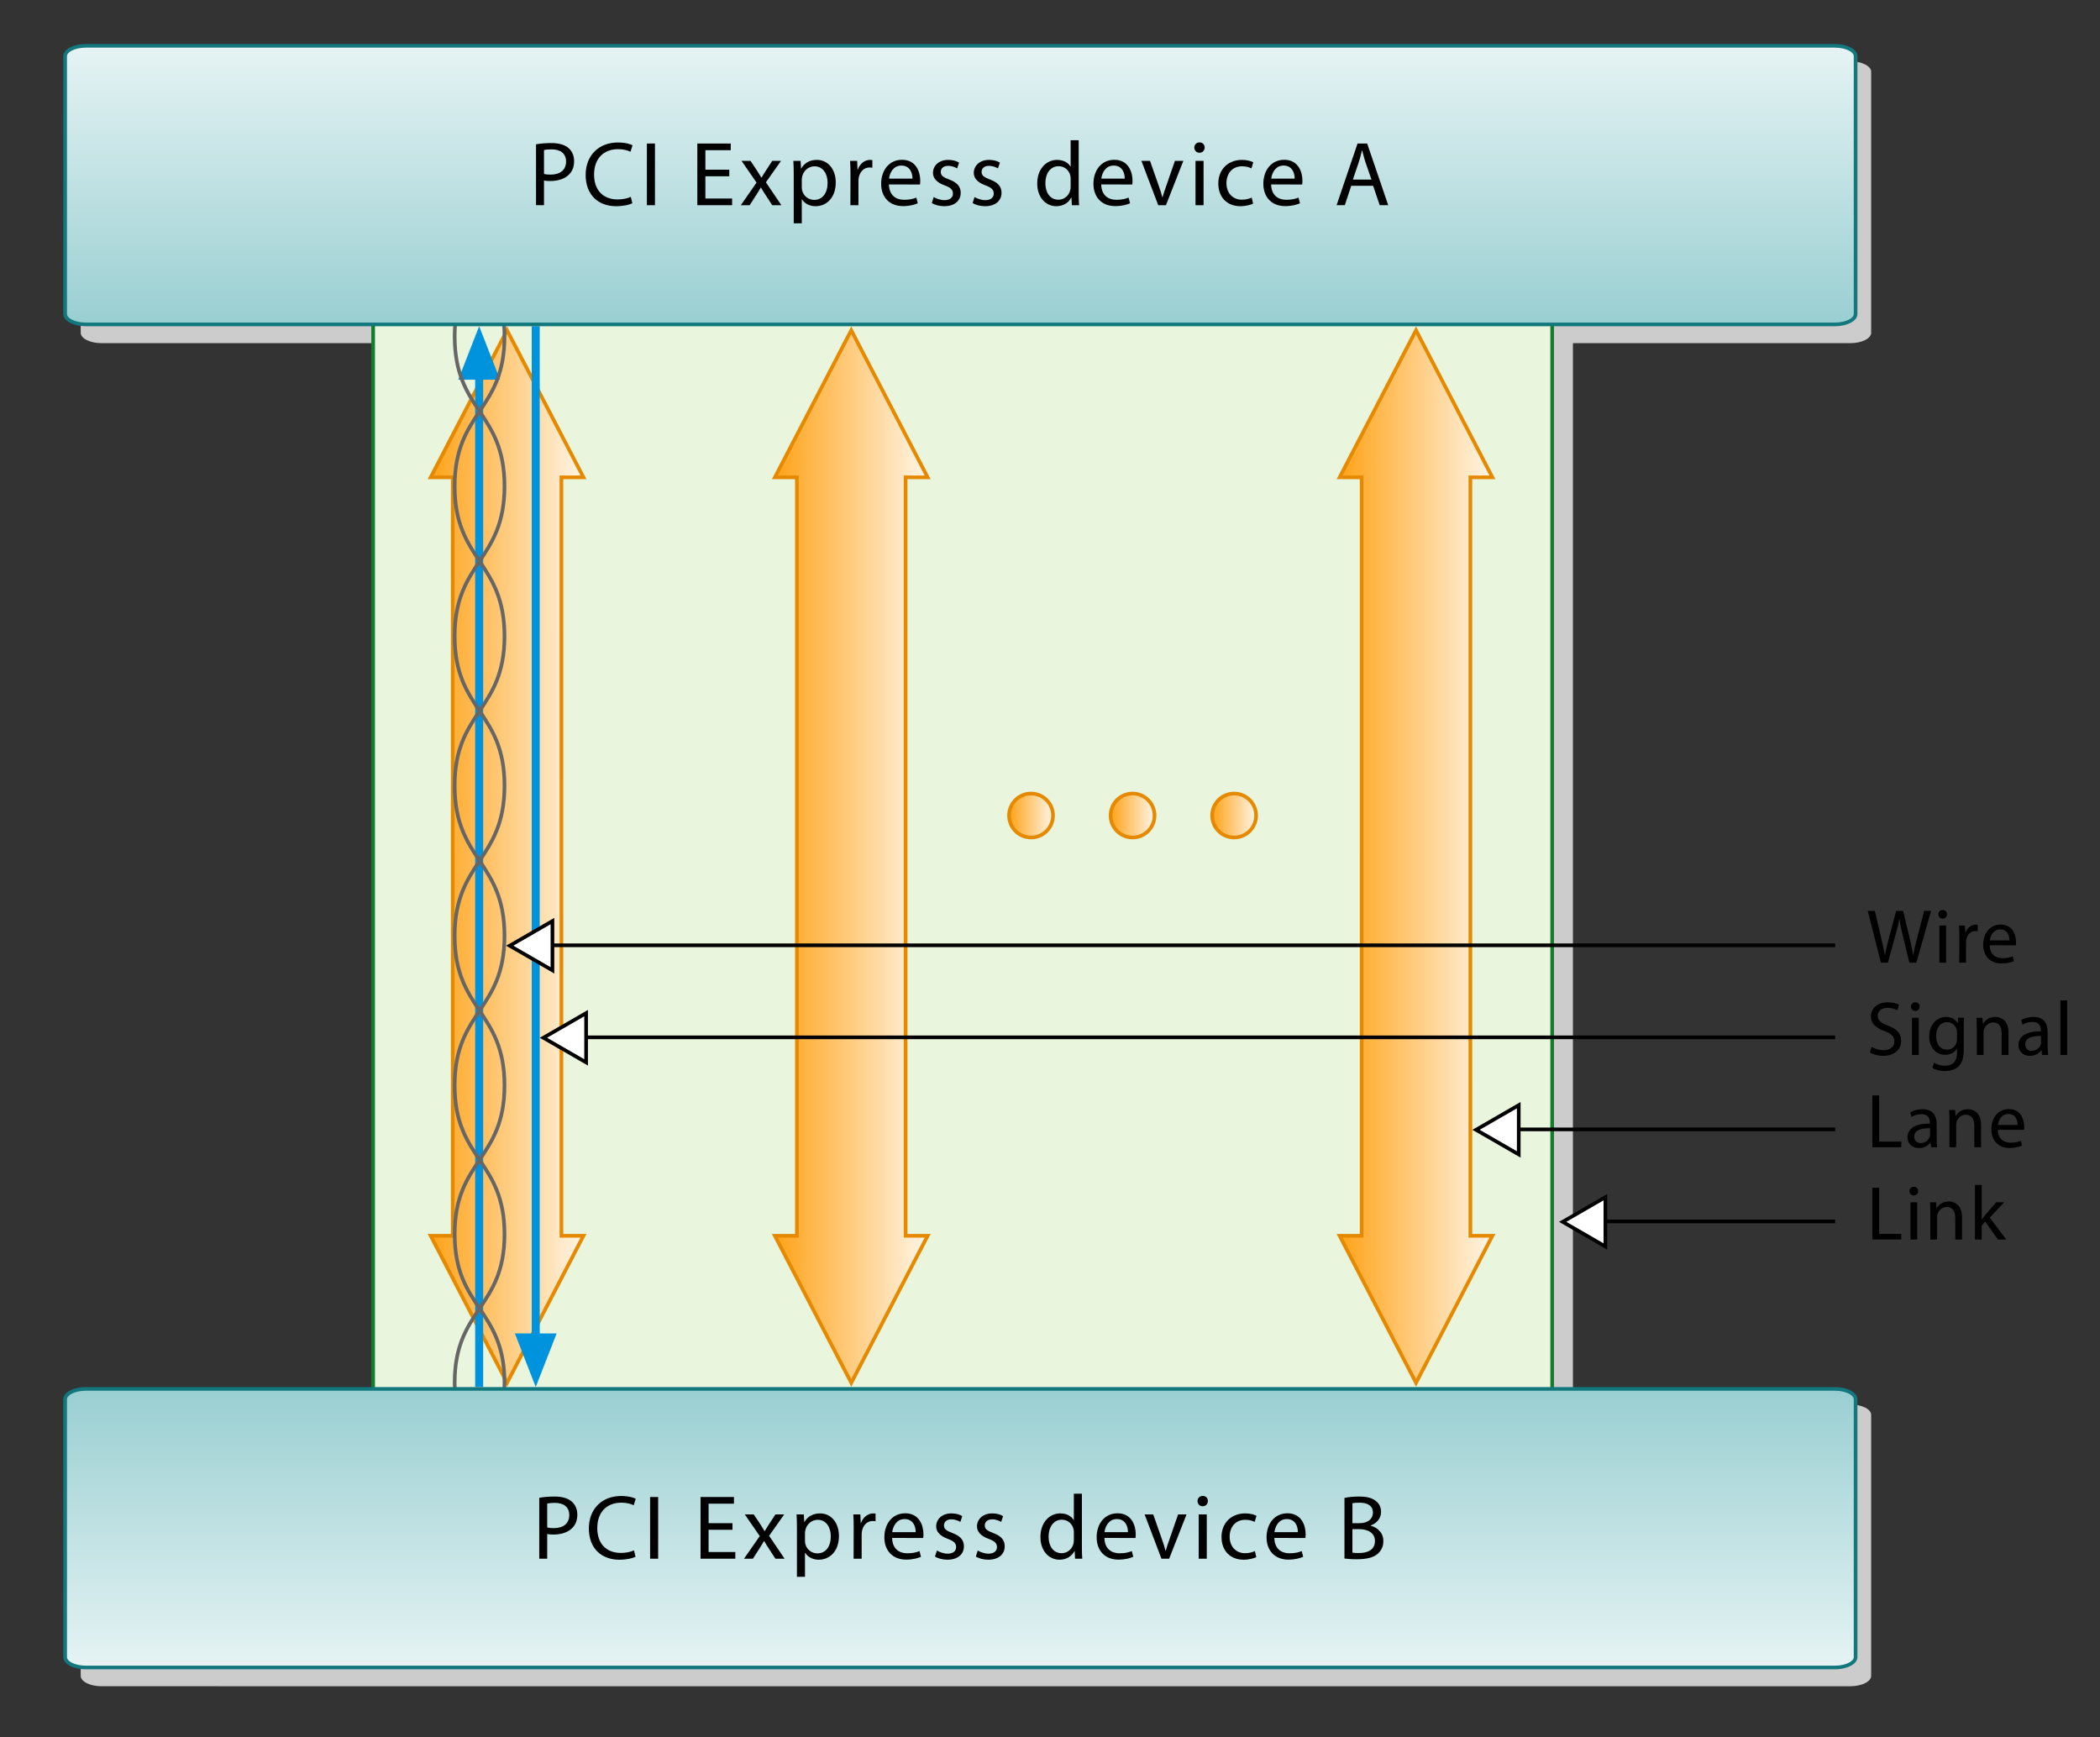 <?xml version="1.0" encoding="utf-8"?>
<!-- Generator: Adobe Illustrator 11 Build 196, SVG Export Plug-In . SVG Version: 6.0.0 Build 78)  -->
<!DOCTYPE svg PUBLIC "-//W3C//DTD SVG 1.0//EN"    "http://www.w3.org/TR/2001/REC-SVG-20010904/DTD/svg10.dtd">
<svg 
	 xmlns:x="http://ns.adobe.com/Extensibility/1.0/" xmlns:i="http://ns.adobe.com/AdobeIllustrator/10.0/" xmlns:graph="http://ns.adobe.com/Graphs/1.0/" i:viewOrigin="41.1021 660.1079" i:rulerOrigin="0 0" i:pageBounds="0 792 612 0"
	 xmlns="http://www.w3.org/2000/svg" xmlns:xlink="http://www.w3.org/1999/xlink" xmlns:a="http://ns.adobe.com/AdobeSVGViewerExtensions/3.0/"
	 width="573.508" height="474.474" viewBox="0 0 573.508 474.474" overflow="visible" enable-background="new 0 0 573.508 474.474"
	 xml:space="preserve">
	<rect x="0" y="0" width="573.508" height="474.474" fill="#333333" stroke="none"/>
		<g id="Layer_1" i:layer="yes" i:dimmedPercent="50" i:rgbTrio="#4F008000FFFF">
			<g>
				<path i:knockout="Off" fill="#CCCCCC" d="M505.344,16.758c3.117,0,5.668,1.275,5.668,2.834v71.294
					c0,1.559-2.551,2.834-5.668,2.834H27.71c-3.117,0-5.669-1.275-5.669-2.834V19.593c0-1.559,2.552-2.834,5.669-2.834H505.344z"/>
			</g>
			<rect x="107.575" y="83.669" fill="#CCCCCC" width="321.986" height="302.891"/> 
			<rect x="101.905" y="83.669" fill="#E9F5DC" stroke="#137D2C" width="321.987" height="302.891"/> 
			
				<rect x="0.005" y="0.005" i:knockout="Off" fill="none" stroke="#FCFCFC" stroke-width="0.01" width="573.499" height="474.464"/> 
			<g xlink:href="#g3855">
			</g>
			<g xlink:href="#g3855">
			</g>
			<g>
				<path i:knockout="Off" fill="#CCCCCC" d="M505.344,383.587c3.117,0,5.668,1.275,5.668,2.834v71.287
					c0,1.559-2.551,2.834-5.668,2.834H27.71c-3.117,0-5.669-1.275-5.669-2.834v-71.287c0-1.559,2.552-2.834,5.669-2.834H505.344z"/>
			</g>
			<g>
				<g i:knockout="On"  a:adobe-knockout="true">
					<g i:knockout="On">
						
							<line i:knockout="Off" fill="#FFFFFF" stroke="#000000"  a:adobe-knockout="false" x1="427.468" y1="333.591" x2="501.182" y2="333.591"/>
					</g>
				</g>
				<polygon i:knockout="Off" fill="#FFFFFF" stroke="#000000" points="438.429,326.975 426.769,333.707 438.429,340.437 "/>
			</g>
			<g>
				<g i:knockout="On"  a:adobe-knockout="true">
					<g i:knockout="On">
						
							<line i:knockout="Off" fill="#FFFFFF" stroke="#000000"  a:adobe-knockout="false" x1="405.222" y1="308.454" x2="501.182" y2="308.454"/>
					</g>
				</g>
				<polygon i:knockout="Off" fill="#FFFFFF" stroke="#000000" points="414.766,301.837 403.106,308.569 414.766,315.299 "/>
			</g>
			<linearGradient id="_132752072_1_" gradientUnits="userSpaceOnUse" x1="360.975" y1="233.94" x2="412.47" y2="233.94">
				<stop  offset="0" style="stop-color:#FF9900"/>
				<stop  offset="1" style="stop-color:#FFFFFF"/>
				<a:midPointStop  offset="0" style="stop-color:#FF9900"/>
				<a:midPointStop  offset="0.5" style="stop-color:#FF9900"/>
				<a:midPointStop  offset="1" style="stop-color:#FFFFFF"/>
			</linearGradient>
			<polygon id="_132752072_72_" fill="url(#_132752072_1_)" stroke="#E58A00" points="371.869,337.511 365.849,337.511 
				386.716,377.672 407.576,337.511 401.56,337.511 401.556,130.368 407.576,130.368 386.708,90.207 365.849,130.368 
				371.865,130.368 "/>
			<linearGradient id="_132752072_2_" gradientUnits="userSpaceOnUse" x1="206.743" y1="233.94" x2="258.237" y2="233.94">
				<stop  offset="0" style="stop-color:#FF9900"/>
				<stop  offset="1" style="stop-color:#FFFFFF"/>
				<a:midPointStop  offset="0" style="stop-color:#FF9900"/>
				<a:midPointStop  offset="0.5" style="stop-color:#FF9900"/>
				<a:midPointStop  offset="1" style="stop-color:#FFFFFF"/>
			</linearGradient>
			<polygon id="_132752072_350_" fill="url(#_132752072_2_)" stroke="#E58A00" points="217.636,337.511 211.617,337.511 
				232.483,377.672 253.342,337.511 247.327,337.511 247.323,130.368 253.342,130.368 232.476,90.207 211.617,130.368 
				217.632,130.368 "/>
			<linearGradient id="_132752072_3_" gradientUnits="userSpaceOnUse" x1="112.743" y1="233.94" x2="164.237" y2="233.94">
				<stop  offset="0" style="stop-color:#FF9900"/>
				<stop  offset="1" style="stop-color:#FFFFFF"/>
				<a:midPointStop  offset="0" style="stop-color:#FF9900"/>
				<a:midPointStop  offset="0.5" style="stop-color:#FF9900"/>
				<a:midPointStop  offset="1" style="stop-color:#FFFFFF"/>
			</linearGradient>
			<polygon id="_132752072_307_" fill="url(#_132752072_3_)" stroke="#E58A00" points="123.636,337.511 117.617,337.511 
				138.483,377.672 159.342,337.511 153.327,337.511 153.323,130.368 159.342,130.368 138.476,90.207 117.617,130.368 
				123.632,130.368 "/>
			<g>
				<rect x="129.767" y="98.56" fill="#0093DD" width="2.184" height="280.255"/> 
				<polygon id="_124954376" fill="#0093DD" points="125.155,103.712 130.858,89.09 136.562,103.712 "/>
			</g>
			<g>
				<rect x="145.217" y="89.09" fill="#0093DD" width="2.184" height="280.255"/> 
				<polygon id="_124954376_56_" fill="#0093DD" points="152.012,364.193 146.309,378.814 140.606,364.193 "/>
			</g>
			<linearGradient id="XMLID_1_" gradientUnits="userSpaceOnUse" x1="274.174" y1="222.735" x2="288.983" y2="222.735">
				<stop  offset="0" style="stop-color:#FF9900"/>
				<stop  offset="1" style="stop-color:#FFFFFF"/>
				<a:midPointStop  offset="0" style="stop-color:#FF9900"/>
				<a:midPointStop  offset="0.5" style="stop-color:#FF9900"/>
				<a:midPointStop  offset="1" style="stop-color:#FFFFFF"/>
			</linearGradient>
			<circle fill="url(#XMLID_1_)" stroke="#E58A00" cx="281.576" cy="222.735" r="6"/> 
			<linearGradient id="XMLID_2_" gradientUnits="userSpaceOnUse" x1="301.905" y1="222.735" x2="316.714" y2="222.735">
				<stop  offset="0" style="stop-color:#FF9900"/>
				<stop  offset="1" style="stop-color:#FFFFFF"/>
				<a:midPointStop  offset="0" style="stop-color:#FF9900"/>
				<a:midPointStop  offset="0.5" style="stop-color:#FF9900"/>
				<a:midPointStop  offset="1" style="stop-color:#FFFFFF"/>
			</linearGradient>
			<circle fill="url(#XMLID_2_)" stroke="#E58A00" cx="309.306" cy="222.735" r="6"/> 
			<linearGradient id="XMLID_3_" gradientUnits="userSpaceOnUse" x1="329.635" y1="222.735" x2="344.445" y2="222.735">
				<stop  offset="0" style="stop-color:#FF9900"/>
				<stop  offset="1" style="stop-color:#FFFFFF"/>
				<a:midPointStop  offset="0" style="stop-color:#FF9900"/>
				<a:midPointStop  offset="0.5" style="stop-color:#FF9900"/>
				<a:midPointStop  offset="1" style="stop-color:#FFFFFF"/>
			</linearGradient>
			<circle fill="url(#XMLID_3_)" stroke="#E58A00" cx="337.037" cy="222.735" r="6"/> 
			<path i:knockout="Off" fill="none" stroke="#666666" d="M137.778,50.881c0,20.511-13.606,20.511-13.606,41.021
				c0,20.441,13.606,20.441,13.606,40.884c0,20.491-13.606,20.491-13.606,40.982c0,20.406,13.606,20.406,13.606,40.812
				c0,20.518-13.606,20.518-13.606,41.037c0,20.423,13.606,20.423,13.606,40.847c0,20.319-13.606,20.319-13.606,40.638
				c0,20.266,13.606,20.266,13.606,40.53c0,20.227-13.606,20.227-13.606,40.453"/>
			<path i:knockout="Off" fill="none" stroke="#666666" d="M124.172,50.881c0,20.511,13.606,20.511,13.606,41.021
				c0,20.441-13.606,20.441-13.606,40.884c0,20.491,13.606,20.491,13.606,40.982c0,20.406-13.606,20.406-13.606,40.812
				c0,20.518,13.606,20.518,13.606,41.037c0,20.423-13.606,20.423-13.606,40.847c0,20.319,13.606,20.319,13.606,40.638
				c0,20.266-13.606,20.266-13.606,40.53c0,20.227,13.606,20.227,13.606,40.453"/>
			<g>
				
					<linearGradient id="XMLID_4_" gradientUnits="userSpaceOnUse" x1="134.027" y1="-917.046" x2="364.741" y2="-917.046" gradientTransform="matrix(0 1 -1 0 -654.771 115.573)">
					<stop  offset="0" style="stop-color:#169197"/>
					<stop  offset="1" style="stop-color:#FFFFFF"/>
					<a:midPointStop  offset="0" style="stop-color:#169197"/>
					<a:midPointStop  offset="0.5" style="stop-color:#169197"/>
					<a:midPointStop  offset="1" style="stop-color:#FFFFFF"/>
				</linearGradient>
				<path i:knockout="Off" fill="url(#XMLID_4_)" stroke="#12787D" d="M23.458,455.423c-3.117,0-5.669-1.275-5.669-2.834v-70.42
					c0-1.559,2.552-2.834,5.669-2.834h477.633c3.117,0,5.669,1.275,5.669,2.834v70.42c0,1.559-2.552,2.834-5.669,2.834H23.458z"/>
			</g>
			<g i:knockout="Off">
				<path i:knockout="Off" d="M147.267,409.083c1.05-0.2,2.425-0.35,4.175-0.35c2.15,0,3.725,0.5,4.725,1.399
					c0.925,0.801,1.5,2.025,1.5,3.525c0,1.525-0.45,2.725-1.325,3.6c-1.15,1.226-3.025,1.851-5.15,1.851
					c-0.65,0-1.25-0.025-1.75-0.15v6.75h-2.175V409.083z M149.442,417.184c0.475,0.125,1.1,0.175,1.8,0.175
					c2.65,0,4.225-1.3,4.225-3.575c0-2.25-1.575-3.325-3.975-3.325c-0.95,0-1.675,0.101-2.05,0.175V417.184z"/>
				<path i:knockout="Off" d="M173.566,425.184c-0.775,0.399-2.4,0.8-4.45,0.8c-4.75,0-8.3-3-8.3-8.55
					c0-5.301,3.575-8.851,8.8-8.851c2.075,0,3.425,0.45,4,0.75l-0.55,1.775c-0.8-0.4-1.975-0.7-3.375-0.7
					c-3.95,0-6.575,2.525-6.575,6.95c0,4.149,2.375,6.774,6.45,6.774c1.35,0,2.7-0.274,3.575-0.699L173.566,425.184z"/>
				<path i:knockout="Off" d="M179.742,408.859v16.85h-2.2v-16.85H179.742z"/>
				<path i:knockout="Off" d="M200.041,417.809h-6.525v6.074h7.3v1.825h-9.5v-16.85h9.125v1.825h-6.925v5.324h6.525V417.809z"/>
				<path i:knockout="Off" d="M205.841,413.609l1.725,2.575c0.45,0.699,0.825,1.3,1.225,1.975h0.075c0.4-0.7,0.8-1.325,1.225-1.975
					l1.675-2.575h2.4l-4.125,5.85l4.225,6.25h-2.5l-1.775-2.725c-0.475-0.7-0.875-1.375-1.3-2.101h-0.05
					c-0.4,0.726-0.825,1.375-1.275,2.101l-1.75,2.725h-2.425l4.3-6.175l-4.1-5.925H205.841z"/>
				<path i:knockout="Off" d="M217.641,417.559c0-1.551-0.025-2.801-0.1-3.95h1.975l0.125,2.075h0.05
					c0.875-1.5,2.325-2.351,4.275-2.351c2.95,0,5.15,2.476,5.15,6.15c0,4.35-2.675,6.5-5.5,6.5c-1.625,0-3-0.7-3.725-1.9h-0.05
					v6.575h-2.2V417.559z M219.841,420.784c0,0.3,0.025,0.625,0.1,0.9c0.375,1.524,1.725,2.574,3.275,2.574
					c2.325,0,3.675-1.899,3.675-4.675c0-2.425-1.25-4.5-3.575-4.5c-1.5,0-2.925,1.05-3.35,2.7c-0.05,0.3-0.125,0.625-0.125,0.9
					V420.784z"/>
				<path i:knockout="Off" d="M233.141,417.383c0-1.425-0.025-2.649-0.1-3.774h1.925l0.1,2.375h0.075
					c0.55-1.625,1.9-2.65,3.375-2.65c0.225,0,0.4,0.025,0.6,0.075v2.05c-0.25-0.024-0.475-0.05-0.775-0.05
					c-1.55,0-2.65,1.175-2.95,2.8c-0.05,0.325-0.075,0.675-0.075,1.05v6.45h-2.2L233.141,417.383z"/>
				<path i:knockout="Off" d="M243.644,420.034c0.05,2.975,1.925,4.2,4.125,4.2c1.575,0,2.55-0.275,3.35-0.601l0.4,1.551
					c-0.775,0.35-2.125,0.774-4.05,0.774c-3.7,0-5.95-2.475-5.95-6.1c0-3.675,2.175-6.55,5.7-6.55c3.95,0,4.975,3.475,4.975,5.699
					c0,0.45-0.025,0.801-0.075,1.051L243.644,420.034z M250.069,418.458c0.025-1.375-0.575-3.575-3.025-3.575
					c-2.25,0-3.2,2.051-3.375,3.575H250.069z"/>
				<path i:knockout="Off" d="M255.869,423.484c0.675,0.399,1.825,0.85,2.925,0.85c1.575,0,2.325-0.774,2.325-1.8
					c0-1.05-0.625-1.625-2.225-2.225c-2.2-0.801-3.225-1.976-3.225-3.426c0-1.949,1.6-3.55,4.175-3.55c1.225,0,2.3,0.325,2.95,0.75
					l-0.525,1.575c-0.475-0.275-1.35-0.7-2.475-0.7c-1.3,0-2,0.75-2,1.65c0,1.024,0.7,1.475,2.275,2.075
					c2.075,0.774,3.175,1.824,3.175,3.649c0,2.15-1.675,3.65-4.5,3.65c-1.325,0-2.55-0.351-3.4-0.851L255.869,423.484z"/>
				<path i:knockout="Off" d="M267.019,423.484c0.675,0.399,1.824,0.85,2.925,0.85c1.575,0,2.325-0.774,2.325-1.8
					c0-1.05-0.625-1.625-2.226-2.225c-2.2-0.801-3.225-1.976-3.225-3.426c0-1.949,1.6-3.55,4.175-3.55c1.225,0,2.3,0.325,2.95,0.75
					l-0.525,1.575c-0.475-0.275-1.35-0.7-2.475-0.7c-1.3,0-2,0.75-2,1.65c0,1.024,0.7,1.475,2.274,2.075
					c2.075,0.774,3.176,1.824,3.176,3.649c0,2.15-1.676,3.65-4.5,3.65c-1.325,0-2.551-0.351-3.4-0.851L267.019,423.484z"/>
				<path i:knockout="Off" d="M295.468,407.958v14.625c0,1.075,0.024,2.3,0.1,3.125h-1.975l-0.101-2.1h-0.05
					c-0.675,1.35-2.125,2.375-4.1,2.375c-2.926,0-5.2-2.476-5.2-6.15c-0.025-4.05,2.5-6.5,5.425-6.5c1.875,0,3.125,0.875,3.65,1.825
					h0.05v-7.2H295.468z M293.268,418.534c0-0.3-0.025-0.65-0.101-0.95c-0.324-1.375-1.524-2.524-3.175-2.524
					c-2.274,0-3.625,2-3.625,4.649c0,2.476,1.226,4.5,3.575,4.5c1.475,0,2.825-1,3.225-2.625c0.075-0.3,0.101-0.6,0.101-0.95
					V418.534z"/>
				<path i:knockout="Off" d="M301.619,420.034c0.049,2.975,1.924,4.2,4.125,4.2c1.574,0,2.549-0.275,3.35-0.601l0.4,1.551
					c-0.775,0.35-2.125,0.774-4.051,0.774c-3.699,0-5.949-2.475-5.949-6.1c0-3.675,2.174-6.55,5.699-6.55
					c3.95,0,4.975,3.475,4.975,5.699c0,0.45-0.024,0.801-0.074,1.051L301.619,420.034z M308.042,418.458
					c0.025-1.375-0.574-3.575-3.024-3.575c-2.25,0-3.2,2.051-3.375,3.575H308.042z"/>
				<path i:knockout="Off" d="M314.944,413.609l2.375,6.774c0.4,1.125,0.726,2.125,0.976,3.125h0.074c0.275-1,0.625-2,1.025-3.125
					l2.35-6.774h2.301l-4.75,12.1h-2.101l-4.6-12.1H314.944z"/>
				<path i:knockout="Off" d="M328.418,411.383c-0.825,0-1.375-0.649-1.375-1.425c0-0.774,0.575-1.399,1.425-1.399
					s1.4,0.625,1.4,1.399c0,0.775-0.551,1.425-1.426,1.425H328.418z M327.369,425.708v-12.1h2.199v12.1H327.369z"/>
				<path i:knockout="Off" d="M343.093,425.284c-0.574,0.275-1.85,0.7-3.475,0.7c-3.65,0-6.025-2.476-6.025-6.2s2.551-6.45,6.5-6.45
					c1.301,0,2.45,0.325,3.051,0.65l-0.5,1.675c-0.525-0.275-1.351-0.575-2.551-0.575c-2.775,0-4.275,2.075-4.275,4.601
					c0,2.8,1.801,4.524,4.201,4.524c1.25,0,2.074-0.3,2.699-0.575L343.093,425.284z"/>
				<path i:knockout="Off" d="M348.022,420.034c0.05,2.975,1.925,4.2,4.125,4.2c1.575,0,2.55-0.275,3.35-0.601l0.4,1.551
					c-0.775,0.35-2.125,0.774-4.05,0.774c-3.7,0-5.95-2.475-5.95-6.1c0-3.675,2.175-6.55,5.7-6.55c3.949,0,4.975,3.475,4.975,5.699
					c0,0.45-0.025,0.801-0.075,1.051L348.022,420.034z M354.447,418.458c0.025-1.375-0.575-3.575-3.025-3.575
					c-2.25,0-3.199,2.051-3.375,3.575H354.447z"/>
				<path i:knockout="Off" d="M367.171,409.109c0.95-0.226,2.475-0.375,3.975-0.375c2.176,0,3.576,0.375,4.601,1.225
					c0.875,0.65,1.425,1.65,1.425,2.976c0,1.649-1.1,3.074-2.85,3.699v0.075c1.6,0.375,3.475,1.7,3.475,4.2
					c0,1.45-0.574,2.55-1.449,3.375c-1.15,1.075-3.051,1.575-5.801,1.575c-1.5,0-2.65-0.101-3.375-0.2V409.109z M369.347,416.008
					h1.975c2.275,0,3.625-1.225,3.625-2.85c0-1.95-1.475-2.75-3.676-2.75c-1,0-1.574,0.075-1.924,0.15V416.008z M369.347,424.059
					c0.449,0.074,1.049,0.1,1.824,0.1c2.25,0,4.325-0.825,4.325-3.275c0-2.274-1.976-3.25-4.351-3.25h-1.799V424.059z"/>
			</g>
			<g i:knockout="Off">
				<path i:knockout="Off" d="M513.675,262.933l-3.592-14.154h1.933l1.68,7.161c0.421,1.785,0.798,3.528,1.05,4.893h0.043
					c0.23-1.407,0.672-3.087,1.154-4.914l1.891-7.14h1.91l1.723,7.182c0.398,1.701,0.777,3.36,0.986,4.851h0.043
					c0.293-1.554,0.692-3.129,1.133-4.893l1.869-7.14h1.869l-4.011,14.154h-1.911l-1.785-7.35c-0.44-1.827-0.734-3.213-0.924-4.641
					h-0.042c-0.231,1.428-0.567,2.793-1.092,4.62l-2.017,7.371H513.675z"/>
				<path i:knockout="Off" d="M530.515,250.9c-0.692,0-1.154-0.546-1.154-1.197s0.482-1.176,1.197-1.176
					c0.713,0,1.176,0.525,1.176,1.176s-0.463,1.197-1.197,1.197H530.515z M529.634,262.933v-10.164h1.848v10.164H529.634z"/>
				<path i:knockout="Off" d="M535.093,255.94c0-1.197-0.021-2.226-0.084-3.171h1.617l0.084,1.995h0.062
					c0.463-1.365,1.597-2.226,2.836-2.226c0.188,0,0.336,0.021,0.504,0.063v1.722c-0.211-0.021-0.399-0.042-0.651-0.042
					c-1.302,0-2.226,0.987-2.478,2.352c-0.043,0.273-0.063,0.567-0.063,0.882v5.418h-1.848L535.093,255.94z"/>
				<path i:knockout="Off" d="M543.392,258.166c0.042,2.499,1.617,3.528,3.465,3.528c1.323,0,2.143-0.231,2.814-0.504l0.336,1.302
					c-0.651,0.294-1.785,0.651-3.402,0.651c-3.107,0-4.998-2.079-4.998-5.124c0-3.087,1.827-5.502,4.788-5.502
					c3.317,0,4.179,2.919,4.179,4.788c0,0.378-0.021,0.672-0.062,0.882L543.392,258.166z M548.789,256.843
					c0.021-1.155-0.482-3.003-2.541-3.003c-1.89,0-2.688,1.722-2.834,3.003H548.789z"/>
				<path i:knockout="Off" d="M511.134,285.908c0.818,0.524,1.994,0.924,3.255,0.924c1.868,0,2.961-0.966,2.961-2.415
					c0-1.302-0.756-2.079-2.667-2.793c-2.311-0.84-3.738-2.058-3.738-4.032c0-2.205,1.827-3.843,4.578-3.843
					c1.428,0,2.499,0.336,3.107,0.693l-0.504,1.49c-0.44-0.272-1.385-0.672-2.666-0.672c-1.933,0-2.668,1.155-2.668,2.121
					c0,1.323,0.861,1.975,2.814,2.73c2.395,0.944,3.591,2.079,3.591,4.158c0,2.184-1.596,4.095-4.935,4.095
					c-1.365,0-2.855-0.42-3.612-0.924L511.134,285.908z"/>
				<path i:knockout="Off" d="M523.042,276.101c-0.692,0-1.155-0.547-1.155-1.197c0-0.651,0.483-1.176,1.197-1.176
					s1.176,0.524,1.176,1.176c0,0.65-0.462,1.197-1.197,1.197H523.042z M522.16,288.133v-10.164h1.848v10.164H522.16z"/>
				<path i:knockout="Off" d="M536.292,286.642c0,2.353-0.483,3.76-1.449,4.662c-1.008,0.903-2.437,1.219-3.717,1.219
					c-1.219,0-2.562-0.294-3.381-0.841l0.461-1.428c0.672,0.441,1.723,0.819,2.982,0.819c1.891,0,3.275-0.987,3.275-3.57v-1.113
					h-0.041c-0.547,0.945-1.66,1.701-3.234,1.701c-2.52,0-4.326-2.142-4.326-4.977c0-3.444,2.247-5.376,4.6-5.376
					c1.764,0,2.709,0.902,3.17,1.743h0.043l0.062-1.513h1.639c-0.063,0.714-0.084,1.533-0.084,2.772V286.642z M534.444,281.959
					c0-0.294-0.021-0.567-0.104-0.819c-0.336-1.092-1.219-1.974-2.584-1.974c-1.764,0-3.023,1.491-3.023,3.864
					c0,1.974,1.029,3.653,3.003,3.653c1.155,0,2.185-0.714,2.562-1.91c0.105-0.294,0.147-0.651,0.147-0.987V281.959z"/>
				<path i:knockout="Off" d="M539.863,280.72c0-1.07-0.021-1.91-0.084-2.751h1.637l0.105,1.659h0.042
					c0.504-0.945,1.681-1.89,3.36-1.89c1.406,0,3.591,0.84,3.591,4.326v6.068h-1.849v-5.858c0-1.639-0.608-3.024-2.352-3.024
					c-1.197,0-2.143,0.861-2.479,1.89c-0.084,0.231-0.125,0.567-0.125,0.861v6.132h-1.848V280.72z"/>
				<path i:knockout="Off" d="M559.203,285.698c0,0.882,0.043,1.743,0.147,2.436h-1.659l-0.168-1.28h-0.062
					c-0.547,0.798-1.659,1.512-3.108,1.512c-2.058,0-3.108-1.449-3.108-2.919c0-2.457,2.185-3.801,6.111-3.78v-0.21
					c0-0.84-0.23-2.373-2.31-2.352c-0.966,0-1.953,0.272-2.667,0.756l-0.42-1.239c0.84-0.525,2.078-0.882,3.359-0.882
					c3.129,0,3.885,2.121,3.885,4.158V285.698z M557.398,282.947c-2.017-0.042-4.306,0.314-4.306,2.289
					c0,1.218,0.798,1.764,1.722,1.764c1.344,0,2.205-0.84,2.5-1.701c0.062-0.188,0.084-0.398,0.084-0.588V282.947z"/>
				<path i:knockout="Off" d="M562.689,273.223h1.848v14.91h-1.848V273.223z"/>
				<path i:knockout="Off" d="M511.344,299.18h1.848v12.62h6.048v1.533h-7.896V299.18z"/>
				<path i:knockout="Off" d="M528.9,310.898c0,0.882,0.041,1.743,0.146,2.436h-1.658l-0.168-1.28h-0.063
					c-0.546,0.798-1.659,1.512-3.108,1.512c-2.058,0-3.107-1.449-3.107-2.919c0-2.457,2.184-3.801,6.111-3.78v-0.21
					c0-0.84-0.232-2.373-2.311-2.352c-0.967,0-1.953,0.272-2.667,0.756l-0.42-1.239c0.84-0.525,2.079-0.882,3.36-0.882
					c3.129,0,3.885,2.121,3.885,4.158V310.898z M527.093,308.147c-2.016-0.042-4.305,0.314-4.305,2.289
					c0,1.218,0.798,1.764,1.723,1.764c1.344,0,2.204-0.84,2.498-1.701c0.063-0.188,0.084-0.398,0.084-0.588V308.147z"/>
				<path i:knockout="Off" d="M532.386,305.92c0-1.07-0.021-1.91-0.084-2.751h1.637l0.105,1.659h0.042
					c0.504-0.945,1.681-1.89,3.36-1.89c1.406,0,3.591,0.84,3.591,4.326v6.068h-1.849v-5.858c0-1.639-0.608-3.024-2.352-3.024
					c-1.197,0-2.143,0.861-2.479,1.89c-0.084,0.231-0.125,0.567-0.125,0.861v6.132h-1.848V305.92z"/>
				<path i:knockout="Off" d="M545.616,308.567c0.042,2.499,1.617,3.528,3.465,3.528c1.323,0,2.142-0.231,2.813-0.505l0.336,1.303
					c-0.65,0.294-1.784,0.65-3.401,0.65c-3.108,0-4.998-2.079-4.998-5.124c0-3.087,1.827-5.502,4.788-5.502
					c3.318,0,4.18,2.919,4.18,4.788c0,0.378-0.021,0.672-0.063,0.882L545.616,308.567z M551.013,307.244
					c0.021-1.155-0.483-3.003-2.541-3.003c-1.891,0-2.688,1.722-2.836,3.003H551.013z"/>
				<path i:knockout="Off" d="M511.344,324.379h1.848V337h6.048v1.533h-7.896V324.379z"/>
				<path i:knockout="Off" d="M522.621,326.5c-0.693,0-1.155-0.546-1.155-1.197c0-0.65,0.483-1.176,1.197-1.176
					s1.176,0.525,1.176,1.176c0,0.651-0.462,1.197-1.196,1.197H522.621z M521.739,338.534V328.37h1.848v10.164H521.739z"/>
				<path i:knockout="Off" d="M527.177,331.121c0-1.071-0.021-1.911-0.084-2.751h1.639l0.104,1.659h0.042
					c0.504-0.945,1.68-1.891,3.359-1.891c1.408,0,3.592,0.84,3.592,4.326v6.069h-1.848v-5.859c0-1.638-0.609-3.023-2.353-3.023
					c-1.196,0-2.142,0.86-2.478,1.89c-0.084,0.23-0.127,0.567-0.127,0.861v6.132h-1.848V331.121z"/>
				<path i:knockout="Off" d="M541.206,333.032h0.042c0.252-0.357,0.588-0.819,0.883-1.155l3.002-3.507h2.205l-3.927,4.179
					l4.474,5.985h-2.248l-3.485-4.894l-0.945,1.071v3.822h-1.848v-14.91h1.848V333.032z"/>
			</g>
			<g>
				<g i:knockout="On"  a:adobe-knockout="true">
					<g i:knockout="On">
						
							<line i:knockout="Off" fill="#FFFFFF" stroke="#000000"  a:adobe-knockout="false" x1="150.521" y1="283.315" x2="501.182" y2="283.315"/>
					</g>
				</g>
				<polygon i:knockout="Off" fill="#FFFFFF" stroke="#000000" points="160.065,276.699 148.405,283.43 160.065,290.161 "/>
			</g>
			<g>
				<g i:knockout="On"  a:adobe-knockout="true">
					<g i:knockout="On">
						
							<line i:knockout="Off" fill="#FFFFFF" stroke="#000000"  a:adobe-knockout="false" x1="140.193" y1="258.175" x2="501.182" y2="258.175"/>
					</g>
				</g>
				<polygon i:knockout="Off" fill="#FFFFFF" stroke="#000000" points="150.871,251.556 139.211,258.29 150.871,265.022 "/>
			</g>
			<g>
				
					<linearGradient id="XMLID_5_" gradientUnits="userSpaceOnUse" x1="130.934" y1="278.262" x2="361.668" y2="278.262" gradientTransform="matrix(0 -1 1 0 -15.987 349.277)">
					<stop  offset="0" style="stop-color:#169197"/>
					<stop  offset="1" style="stop-color:#FFFFFF"/>
					<a:midPointStop  offset="0" style="stop-color:#169197"/>
					<a:midPointStop  offset="0.5" style="stop-color:#169197"/>
					<a:midPointStop  offset="1" style="stop-color:#FFFFFF"/>
				</linearGradient>
				<path i:knockout="Off" fill="url(#XMLID_5_)" stroke="#12787D" d="M501.091,12.507c3.117,0,5.669,1.275,5.669,2.834v70.426
					c0,1.559-2.552,2.834-5.669,2.834H23.458c-3.117,0-5.669-1.275-5.669-2.834V15.341c0-1.559,2.552-2.834,5.669-2.834H501.091z"/>
			</g>
			<g i:knockout="Off">
				<path i:knockout="Off" d="M146.391,39.418c1.05-0.2,2.425-0.35,4.175-0.35c2.15,0,3.725,0.5,4.725,1.4
					c0.925,0.8,1.5,2.025,1.5,3.525c0,1.525-0.45,2.725-1.325,3.6c-1.15,1.225-3.025,1.85-5.15,1.85c-0.65,0-1.25-0.025-1.75-0.15
					v6.75h-2.175V39.418z M148.566,47.518c0.475,0.125,1.1,0.175,1.8,0.175c2.65,0,4.225-1.3,4.225-3.575
					c0-2.25-1.575-3.325-3.975-3.325c-0.95,0-1.675,0.1-2.05,0.175V47.518z"/>
				<path i:knockout="Off" d="M172.691,55.518c-0.775,0.4-2.4,0.8-4.45,0.8c-4.75,0-8.3-3-8.3-8.55c0-5.3,3.575-8.85,8.8-8.85
					c2.075,0,3.425,0.45,4,0.75l-0.55,1.775c-0.8-0.4-1.975-0.7-3.375-0.7c-3.95,0-6.575,2.525-6.575,6.95
					c0,4.15,2.375,6.775,6.45,6.775c1.35,0,2.7-0.275,3.575-0.7L172.691,55.518z"/>
				<path i:knockout="Off" d="M178.866,39.193v16.85h-2.2v-16.85H178.866z"/>
				<path i:knockout="Off" d="M199.166,48.143h-6.525v6.075h7.3v1.825h-9.5v-16.85h9.125v1.825h-6.925v5.325h6.525V48.143z"/>
				<path i:knockout="Off" d="M204.965,43.943l1.725,2.575c0.45,0.7,0.825,1.3,1.225,1.975h0.075c0.4-0.7,0.8-1.325,1.225-1.975
					l1.675-2.575h2.4l-4.125,5.85l4.225,6.25h-2.5l-1.775-2.725c-0.475-0.7-0.875-1.375-1.3-2.1h-0.05
					c-0.4,0.725-0.825,1.375-1.275,2.1l-1.75,2.725h-2.425l4.3-6.175l-4.1-5.925H204.965z"/>
				<path i:knockout="Off" d="M216.766,47.893c0-1.55-0.025-2.8-0.1-3.95h1.975l0.125,2.075h0.05c0.875-1.5,2.325-2.35,4.275-2.35
					c2.95,0,5.15,2.475,5.15,6.15c0,4.35-2.675,6.5-5.5,6.5c-1.625,0-3-0.7-3.725-1.9h-0.05v6.575h-2.2V47.893z M218.965,51.118
					c0,0.3,0.025,0.625,0.1,0.9c0.375,1.525,1.725,2.575,3.275,2.575c2.325,0,3.675-1.9,3.675-4.675c0-2.425-1.25-4.5-3.575-4.5
					c-1.5,0-2.925,1.05-3.35,2.7c-0.05,0.3-0.125,0.625-0.125,0.9V51.118z"/>
				<path i:knockout="Off" d="M232.265,47.718c0-1.425-0.025-2.65-0.1-3.775h1.925l0.1,2.375h0.075c0.55-1.625,1.9-2.65,3.375-2.65
					c0.225,0,0.4,0.025,0.6,0.075v2.05c-0.25-0.025-0.475-0.05-0.775-0.05c-1.55,0-2.65,1.175-2.95,2.8
					c-0.05,0.325-0.075,0.675-0.075,1.05v6.45h-2.2L232.265,47.718z"/>
				<path i:knockout="Off" d="M242.769,50.368c0.05,2.975,1.925,4.2,4.125,4.2c1.575,0,2.55-0.275,3.35-0.6l0.4,1.55
					c-0.775,0.35-2.125,0.775-4.05,0.775c-3.7,0-5.95-2.475-5.95-6.1c0-3.675,2.175-6.55,5.7-6.55c3.95,0,4.975,3.475,4.975,5.7
					c0,0.45-0.025,0.8-0.075,1.05L242.769,50.368z M249.193,48.793c0.025-1.375-0.575-3.575-3.025-3.575
					c-2.25,0-3.2,2.05-3.375,3.575H249.193z"/>
				<path i:knockout="Off" d="M254.993,53.818c0.675,0.4,1.825,0.85,2.925,0.85c1.575,0,2.325-0.775,2.325-1.8
					c0-1.05-0.625-1.625-2.225-2.225c-2.2-0.8-3.225-1.975-3.225-3.425c0-1.95,1.6-3.55,4.175-3.55c1.225,0,2.3,0.325,2.95,0.75
					l-0.525,1.575c-0.475-0.275-1.35-0.7-2.475-0.7c-1.3,0-2,0.75-2,1.65c0,1.025,0.7,1.475,2.275,2.075
					c2.075,0.775,3.175,1.825,3.175,3.65c0,2.15-1.675,3.65-4.5,3.65c-1.325,0-2.55-0.35-3.4-0.85L254.993,53.818z"/>
				<path i:knockout="Off" d="M266.143,53.818c0.675,0.4,1.825,0.85,2.925,0.85c1.575,0,2.325-0.775,2.325-1.8
					c0-1.05-0.625-1.625-2.226-2.225c-2.199-0.8-3.225-1.975-3.225-3.425c0-1.95,1.6-3.55,4.176-3.55
					c1.225,0,2.299,0.325,2.949,0.75l-0.525,1.575c-0.475-0.275-1.35-0.7-2.475-0.7c-1.3,0-2,0.75-2,1.65
					c0,1.025,0.7,1.475,2.275,2.075c2.074,0.775,3.175,1.825,3.175,3.65c0,2.15-1.675,3.65-4.5,3.65c-1.325,0-2.55-0.35-3.4-0.85
					L266.143,53.818z"/>
				<path i:knockout="Off" d="M294.592,38.293v14.625c0,1.075,0.024,2.3,0.101,3.125h-1.976l-0.101-2.1h-0.049
					c-0.676,1.35-2.125,2.375-4.101,2.375c-2.925,0-5.2-2.475-5.2-6.15c-0.025-4.05,2.5-6.5,5.426-6.5
					c1.875,0,3.125,0.875,3.649,1.825h0.05v-7.2H294.592z M292.392,48.868c0-0.3-0.025-0.65-0.1-0.95
					c-0.325-1.375-1.525-2.525-3.176-2.525c-2.274,0-3.625,2-3.625,4.65c0,2.475,1.226,4.5,3.576,4.5c1.475,0,2.824-1,3.225-2.625
					c0.074-0.3,0.1-0.6,0.1-0.95V48.868z"/>
				<path i:knockout="Off" d="M300.743,50.368c0.05,2.975,1.925,4.2,4.125,4.2c1.575,0,2.55-0.275,3.35-0.6l0.4,1.55
					c-0.775,0.35-2.125,0.775-4.05,0.775c-3.7,0-5.95-2.475-5.95-6.1c0-3.675,2.175-6.55,5.7-6.55c3.949,0,4.975,3.475,4.975,5.7
					c0,0.45-0.025,0.8-0.075,1.05L300.743,50.368z M307.167,48.793c0.025-1.375-0.575-3.575-3.025-3.575
					c-2.25,0-3.199,2.05-3.375,3.575H307.167z"/>
				<path i:knockout="Off" d="M314.068,43.943l2.375,6.775c0.4,1.125,0.726,2.125,0.976,3.125h0.075c0.275-1,0.625-2,1.025-3.125
					l2.35-6.775h2.3l-4.75,12.1h-2.101l-4.6-12.1H314.068z"/>
				<path i:knockout="Off" d="M327.542,41.718c-0.824,0-1.375-0.65-1.375-1.425s0.576-1.4,1.426-1.4s1.4,0.625,1.4,1.4
					s-0.551,1.425-1.426,1.425H327.542z M326.494,56.043v-12.1h2.199v12.1H326.494z"/>
				<path i:knockout="Off" d="M342.218,55.618c-0.575,0.275-1.85,0.7-3.475,0.7c-3.65,0-6.025-2.475-6.025-6.2
					c0-3.725,2.55-6.45,6.5-6.45c1.3,0,2.449,0.325,3.05,0.65l-0.5,1.675c-0.524-0.275-1.351-0.575-2.55-0.575
					c-2.775,0-4.275,2.075-4.275,4.6c0,2.8,1.801,4.525,4.2,4.525c1.25,0,2.075-0.3,2.7-0.575L342.218,55.618z"/>
				<path i:knockout="Off" d="M347.146,50.368c0.051,2.975,1.926,4.2,4.125,4.2c1.575,0,2.551-0.275,3.35-0.6l0.4,1.55
					c-0.775,0.35-2.125,0.775-4.05,0.775c-3.7,0-5.95-2.475-5.95-6.1c0-3.675,2.176-6.55,5.7-6.55c3.95,0,4.976,3.475,4.976,5.7
					c0,0.45-0.025,0.8-0.076,1.05L347.146,50.368z M353.572,48.793c0.024-1.375-0.576-3.575-3.025-3.575
					c-2.25,0-3.2,2.05-3.375,3.575H353.572z"/>
				<path i:knockout="Off" d="M369.021,50.743l-1.75,5.3h-2.25l5.725-16.85h2.625l5.75,16.85h-2.324l-1.801-5.3H369.021z
					 M374.546,49.043l-1.676-4.85c-0.35-1.1-0.6-2.1-0.85-3.075h-0.075c-0.225,0.975-0.5,2.025-0.825,3.05l-1.649,4.875H374.546z"/>
			</g>
		</g>
	</svg>
